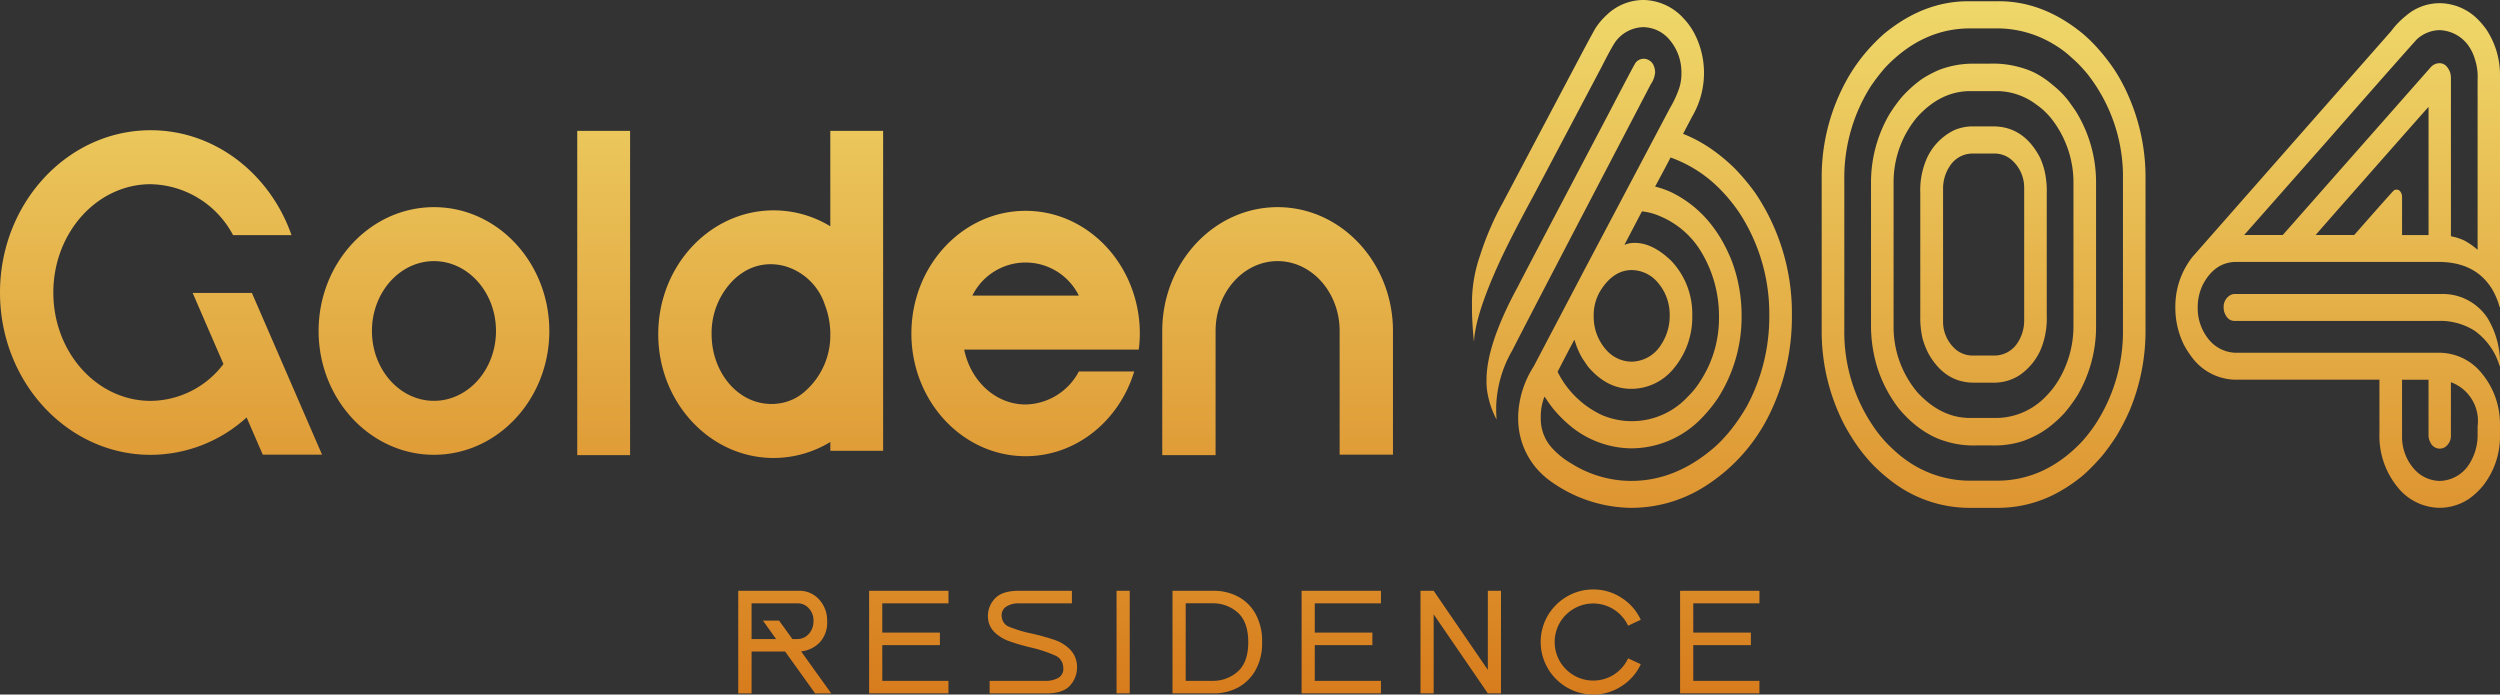 <svg xmlns="http://www.w3.org/2000/svg" xmlns:xlink="http://www.w3.org/1999/xlink" width="432.715" height="120.212" viewBox="0 0 432.715 120.212">
  <rect x="0" y="0" width="432.715" height="120.212" fill="#333333" stroke="none"/>
  <defs>
    <linearGradient id="linear-gradient" x1="0.5" y1="1" x2="0.5" gradientUnits="objectBoundingBox">
      <stop offset="0" stop-color="#d46f11"/>
      <stop offset="1" stop-color="#efd86a"/>
      <stop offset="1" stop-color="#ffed00"/>
      <stop offset="1" stop-color="#fff"/>
      <stop offset="1"/>
    </linearGradient>
  </defs>
  <path id="Objeto_Inteligente_de_Vetor" data-name="Objeto Inteligente de Vetor" d="M45.482,78.695l-2.8-6.448c-.068.061-.13.131-.2.191a24.757,24.757,0,0,1-16.415,6.289C11.692,78.725,0,66.132,0,50.641s11.692-28.1,26.076-28.1c11.137,0,20.66,7.551,24.383,18.153H40.336a16.49,16.49,0,0,0-14.261-8.811c-9.292,0-16.845,8.406-16.845,18.759s7.553,18.744,16.845,18.744a15.951,15.951,0,0,0,12.414-6.134c.066-.079.122-.172.186-.253L33.344,50.7H43.6L55.743,78.695H45.482Zm49.6-21.408c0,11.818-8.958,21.431-19.967,21.431S55.146,69.1,55.146,57.287,64.1,35.856,75.113,35.856,95.08,45.469,95.08,57.287Zm-9.232,0c0-6.666-4.817-12.09-10.736-12.09s-10.736,5.424-10.736,12.09,4.815,12.09,10.736,12.09S85.849,63.952,85.849,57.285ZM99.912,78.775V22.646h9.148V78.775Zm52.945-56.128V78.023h-9.138V76.5A18.906,18.906,0,0,1,133.9,79.27c-11.015,0-19.968-9.622-19.968-21.437S122.89,36.41,133.9,36.41a18.882,18.882,0,0,1,9.814,2.755V22.648h9.138ZM143.72,57.779c0-.014,0-.032,0-.045,0-.3-.016-.626-.045-.964-.013-.167-.029-.33-.048-.494-.012-.1-.025-.207-.039-.313a13.643,13.643,0,0,0-.8-3.156,10.291,10.291,0,0,0-6.536-6.616,8.857,8.857,0,0,0-2.288-.438c-.02,0-.038-.007-.058-.008s-.057,0-.086,0c-.126,0-.249-.022-.376-.022-.094,0-.185.014-.278.017-.249,0-.5.019-.742.044l-.065.008a8.745,8.745,0,0,0-3.8,1.387c-.017.011-.033.023-.049.034-.246.162-.49.33-.722.515-.186.145-.365.3-.541.463-.06.057-.125.106-.185.162a12.956,12.956,0,0,0-3.893,9.472h0v0c0,.013,0,.025,0,.038.017,6.414,4.271,11.638,9.638,12.026h.007c.209.016.417.038.629.038.069,0,.134-.011.2-.013.087,0,.172.011.26.008.192,0,.37-.038.556-.057l.049,0a8.4,8.4,0,0,0,4.9-2.2,12.837,12.837,0,0,0,4.306-9.837.275.275,0,0,1,0-.051Zm23.169,2.73c1.108,5.449,5.445,9.5,10.63,9.5a10.652,10.652,0,0,0,9.215-5.714h9.584c-2.584,8.516-10.031,14.666-18.8,14.666-10.907,0-19.768-9.513-19.768-21.235s8.861-21.235,19.768-21.235c8.769,0,16.23,6.165,18.8,14.681a22.357,22.357,0,0,1,.969,6.554,20.843,20.843,0,0,1-.185,2.787H166.889Zm19.845-9.341a10.276,10.276,0,0,0-18.431,0h18.43Zm54.37,6.116V78.7h-9.231V57.285c0-6.666-4.817-12.09-10.737-12.09S210.4,50.619,210.4,57.285V78.775h-9.231V57.287c0-11.817,8.956-21.431,19.967-21.431s19.967,9.613,19.967,21.429ZM284.562,0a9.557,9.557,0,0,1,6.824,3.163,11.64,11.64,0,0,1,1.991,2.821,14.9,14.9,0,0,1-.462,14.144l-1.6,3.034a24.467,24.467,0,0,1,5.047,2.735,30.646,30.646,0,0,1,4.016,3.376,38.448,38.448,0,0,1,3.448,4.145,37.092,37.092,0,0,1,6.326,20.939v.513A38.187,38.187,0,0,1,306.42,71.4a30.659,30.659,0,0,1-12.3,13.375A23.748,23.748,0,0,1,282.572,87.9h-.355a24.342,24.342,0,0,1-14.359-5,14.145,14.145,0,0,1-2.168-2.137,13.279,13.279,0,0,1-2.914-8.461v-.427a16.793,16.793,0,0,1,2.666-8.418l8.956-17.05L289.04,18.717a18.321,18.321,0,0,0,1.564-3.333,7.961,7.961,0,0,0,.427-2.607v-.3a8.662,8.662,0,0,0-1.884-5.384A6.057,6.057,0,0,0,284.456,4.7a6.149,6.149,0,0,0-5.047,2.821c-.427.684-1.173,2.051-2.239,4.145L265.441,33.844q-4,7.37-5.971,11.666c-2.7,5.94-4.158,10.426-4.336,13.546H255.1v-.042c-.213-2.222-.32-4.1-.32-5.6v-.47a25.046,25.046,0,0,1,1.457-8.889,46.57,46.57,0,0,1,1.812-4.786c.534-1.239,1.173-2.564,1.955-3.974l13.9-26.28c1.137-2.137,1.884-3.5,2.2-4.06a11.934,11.934,0,0,1,2.026-2.393A9.165,9.165,0,0,1,284.347,0h.213Zm0,10.17a1.928,1.928,0,0,1,1.741,1.368,2.975,2.975,0,0,1,.177.982,4.165,4.165,0,0,1-.746,2.051L273.4,38.2c-6.078,11.666-9.987,19.186-11.658,22.476a20.529,20.529,0,0,0-2.773,9.7v.641c0,.6.036,1.111.071,1.539h-.036a15.656,15.656,0,0,1-1.564-4.658,10.878,10.878,0,0,1-.143-1.966v-.213c0-3.974,1.741-9.273,5.26-15.81,4.016-7.734,9.347-17.819,15.923-30.339,2.879-5.513,4.407-8.418,4.621-8.718a1.823,1.823,0,0,1,1.35-.684h.107ZM286.481,32.3a15.388,15.388,0,0,1,2.808.982q7.2,3.525,10.52,12.05a26.775,26.775,0,0,1,1.635,9.315,26.022,26.022,0,0,1-4.158,14.358,25.315,25.315,0,0,1-3.234,3.845A16.925,16.925,0,0,1,282.607,77.6h-.391a16.8,16.8,0,0,1-10.627-4.06,21.633,21.633,0,0,1-2.773-2.821c-.6-.769-1.066-1.453-1.457-2.051h-.036A9.231,9.231,0,0,0,266.684,72v.427a7.507,7.507,0,0,0,1.884,5.042,13.874,13.874,0,0,0,3.376,2.735,19.49,19.49,0,0,0,10.236,3.034h.178c5.189,0,10.058-2.008,14.572-5.982a25.341,25.341,0,0,0,2.666-2.863,32.7,32.7,0,0,0,2.843-4.231,32.742,32.742,0,0,0,3.8-15.6,31.944,31.944,0,0,0-5.153-17.691,28.238,28.238,0,0,0-3.91-4.658,22.531,22.531,0,0,0-8.033-4.957c-.036.128-.925,1.795-2.666,5.042Zm-5.3,10.042v.042a4.245,4.245,0,0,1,1.671-.342h.107c2.062,0,4.158,1.026,6.326,3.119a13.3,13.3,0,0,1,3.625,9.273v.342A13.8,13.8,0,0,1,289.68,63.8a9.473,9.473,0,0,1-7.144,3.5h-.213c-2.807,0-5.3-1.282-7.5-3.889l-.925-1.368a13.078,13.078,0,0,1-1.209-2.692l-.177-.555c-.32.555-1.28,2.393-2.914,5.555a16.194,16.194,0,0,0,7.748,7.521,13.191,13.191,0,0,0,14.82-3.247,14.5,14.5,0,0,0,2.239-2.821,19.872,19.872,0,0,0,3.128-10.811v-.342a21.42,21.42,0,0,0-3.164-11.2,15.061,15.061,0,0,0-7.037-6.026,10.466,10.466,0,0,0-2.879-.812,1.255,1.255,0,0,1-.248-.042l-3.021,5.769Zm-2.773,18.631a5.919,5.919,0,0,0,3.91,1.624h.107a6.092,6.092,0,0,0,5.012-2.821A8.97,8.97,0,0,0,289,54.61a8.493,8.493,0,0,0-2.346-6.026,5.957,5.957,0,0,0-4.23-1.837c-2.026,0-3.8,1.111-5.26,3.333a8.119,8.119,0,0,0-1.316,4.658,8.59,8.59,0,0,0,2.559,6.239ZM345.985.213c5.118,0,9.951,1.88,14.5,5.6A26.72,26.72,0,0,1,363.4,8.717a31.826,31.826,0,0,1,2.7,3.547,30.078,30.078,0,0,1,2.239,4.187,34.949,34.949,0,0,1,3.021,14.273V57.388a35.767,35.767,0,0,1-2.737,13.631,39.883,39.883,0,0,1-2.346,4.529c-.675,1.026-1.386,2.051-2.2,3.076a35.567,35.567,0,0,1-3.412,3.547A26.167,26.167,0,0,1,357,84.779,21.554,21.554,0,0,1,345.985,87.9h-5.3a22.083,22.083,0,0,1-12.475-4.016,30.588,30.588,0,0,1-3.98-3.376,29.314,29.314,0,0,1-2.843-3.461,37.2,37.2,0,0,1-2.239-3.675,35.142,35.142,0,0,1-3.839-15.981V30.723a34.585,34.585,0,0,1,4.621-17.392A29.365,29.365,0,0,1,322.6,9.486,31.273,31.273,0,0,1,326.048,5.9c4.585-3.8,9.454-5.684,14.643-5.684h5.3ZM319.223,56.961a29.046,29.046,0,0,0,5.651,17.734,22.057,22.057,0,0,0,2.843,3.119,20.543,20.543,0,0,0,2.666,2.137A18.99,18.99,0,0,0,341.046,83.2h4.585c5.544,0,10.449-2.265,14.715-6.752a26.015,26.015,0,0,0,2.488-3.247,29.294,29.294,0,0,0,4.621-16.238V31.15a28.763,28.763,0,0,0-6.007-18.161,22.814,22.814,0,0,0-2.95-3.076,17.475,17.475,0,0,0-2.985-2.222,18.9,18.9,0,0,0-9.881-2.778h-4.621c-5.509,0-10.414,2.265-14.679,6.752a32.92,32.92,0,0,0-2.594,3.376,29.574,29.574,0,0,0-4.514,16.11v25.81Zm25.056-45.936a16.835,16.835,0,0,1,5.26.6,14.659,14.659,0,0,1,2.666.982,15.905,15.905,0,0,1,3.128,2.137,15.325,15.325,0,0,1,2.773,2.821l1.066,1.5A23.3,23.3,0,0,1,362.8,31.536V56.577a23.446,23.446,0,0,1-3.234,11.879,27.24,27.24,0,0,1-2.2,2.992,18.865,18.865,0,0,1-1.812,1.752,16.474,16.474,0,0,1-2.63,1.88,19.049,19.049,0,0,1-2.594,1.2,16,16,0,0,1-5.758.812H342.22a16.08,16.08,0,0,1-5.509-.726,12.759,12.759,0,0,1-2.737-1.153,17.532,17.532,0,0,1-2.879-2.008,20.961,20.961,0,0,1-2.523-2.607,23.091,23.091,0,0,1-3.589-6.837,24.583,24.583,0,0,1-1.137-7.094V31.451a23.434,23.434,0,0,1,3.128-11.581,27.007,27.007,0,0,1,2.1-2.948,21.362,21.362,0,0,1,3.589-3.247,20.19,20.19,0,0,1,2.879-1.539,16.3,16.3,0,0,1,6.362-1.111h2.382ZM327.752,56.363a17.551,17.551,0,0,0,4.158,11.581c2.737,2.948,5.758,4.4,9.1,4.4h4.656a12,12,0,0,0,8.388-3.675,14.89,14.89,0,0,0,2.275-2.906,18.182,18.182,0,0,0,2.559-9.486V31.836a17.908,17.908,0,0,0-3.839-11.324,12.461,12.461,0,0,0-2.559-2.393,11.405,11.405,0,0,0-6.86-2.35h-4.585c-3.448,0-6.5,1.5-9.24,4.529a17.572,17.572,0,0,0-4.052,11.452V56.364ZM344.99,21.878q5.278,0,8.1,5.384a12.99,12.99,0,0,1,.818,2.393,15.755,15.755,0,0,1,.355,3.889V54.568a14.2,14.2,0,0,1-.6,4.7,10.4,10.4,0,0,1-4.123,5.684,8.1,8.1,0,0,1-4.549,1.282h-3.341c-3.305,0-5.864-1.624-7.748-4.829a13.537,13.537,0,0,1-1.137-2.821,16.056,16.056,0,0,1-.391-3.845V33.373a13.638,13.638,0,0,1,.818-5.171,10.008,10.008,0,0,1,5.082-5.684,8.287,8.287,0,0,1,3.376-.641h3.341Zm-8.672,33.673a6.319,6.319,0,0,0,2.275,5,4.546,4.546,0,0,0,2.594.982h4.265a4.74,4.74,0,0,0,3.661-2.051,6.972,6.972,0,0,0,1.244-3.931V32.562a6.354,6.354,0,0,0-2.31-5,4.546,4.546,0,0,0-2.594-.982h-4.265a4.678,4.678,0,0,0-3.625,2.051,6.972,6.972,0,0,0-1.244,3.931V55.551Zm86.089-55a9.456,9.456,0,0,1,6.576,2.906,14.294,14.294,0,0,1,1.386,1.666,14.219,14.219,0,0,1,2.346,7.82v40.21h-.071a12.215,12.215,0,0,0-1.28-3.076c-1.919-3.163-5.012-4.743-9.312-4.743H387.08c-2.417,0-4.3,1.239-5.687,3.718a8.875,8.875,0,0,0-1,4.187,8.516,8.516,0,0,0,2.168,5.811,6.183,6.183,0,0,0,4.691,2.008h35.151a9.456,9.456,0,0,1,7.108,3.5,13.74,13.74,0,0,1,3.2,8.931v1.966a13.773,13.773,0,0,1-2.879,8.547,12.506,12.506,0,0,1-2.559,2.393,9.276,9.276,0,0,1-4.869,1.5h-.248a9.452,9.452,0,0,1-7.18-3.589,14.013,14.013,0,0,1-3.128-9.315V65.72H386.9a9.548,9.548,0,0,1-7.144-3.418,15.718,15.718,0,0,1-1.741-2.607,14.463,14.463,0,0,1-1.493-6.368v-.256a13.837,13.837,0,0,1,2.95-8.589l18.268-20.768L413.877,5.383a14.428,14.428,0,0,1,2.559-2.65A8.9,8.9,0,0,1,422.158.554h.248Zm.036,50.338a9.268,9.268,0,0,1,8.1,4.145,14.984,14.984,0,0,1,2.168,8.247v.042h-.071a11.469,11.469,0,0,0-4.371-6.11,11.085,11.085,0,0,0-6.255-1.666H386.8c-.889,0-1.493-.555-1.848-1.666a3.919,3.919,0,0,1-.071-.684,2.326,2.326,0,0,1,1.28-2.179,1.69,1.69,0,0,1,.6-.129h35.684ZM395.111,40.68l25.626-29.057a2.044,2.044,0,0,1,1.493-.684c.818,0,1.421.513,1.848,1.581a3.464,3.464,0,0,1,.143.94V40.894a9.288,9.288,0,0,1,2.382.769,12.626,12.626,0,0,1,2.2,1.539q0,.042.036.042V13.76a9.687,9.687,0,0,0-.462-3.5,7.887,7.887,0,0,0-.818-1.88,6.4,6.4,0,0,0-5.331-3.163,6.007,6.007,0,0,0-3.945,1.624q-4.425,4.935-15.034,17.05Q388.431,40.679,388.431,40.68h6.682Zm12.369,0c4.016-4.573,6.255-7.094,6.789-7.649a.783.783,0,0,1,.534-.213c.462,0,.746.3.925.9a3.357,3.357,0,0,1,.036.555v6.41h4.585V18.5q-.372.384-12.156,13.76c-4.9,5.555-7.357,8.376-7.392,8.418h6.682Zm8.281,25.041v9.913a8.406,8.406,0,0,0,2.061,5.513,6.036,6.036,0,0,0,4.514,2.094,6.189,6.189,0,0,0,5.047-2.906,9.3,9.3,0,0,0,1.457-5.128V73.8a7.152,7.152,0,0,0-4.621-7.649v9.315a2.349,2.349,0,0,1-.959,1.88,1.562,1.562,0,0,1-.889.3h-.213a1.773,1.773,0,0,1-1.493-1.068,2.6,2.6,0,0,1-.32-1.282V65.721H415.76ZM135.9,112.775h-5.813v7.238h-2.308V102.259h10.458a4.562,4.562,0,0,1,3.562,1.525,5.333,5.333,0,0,1,1.368,3.691,5.017,5.017,0,0,1-1.34,3.776,5.254,5.254,0,0,1-3.163,1.5l5.215,7.267h-2.792l-5.186-7.238Zm1.253-2.165h.827a2.619,2.619,0,0,0,2.009-.883,3.2,3.2,0,0,0,.812-2.251,3.027,3.027,0,0,0-.812-2.194,2.567,2.567,0,0,0-1.923-.855h-7.979v6.183h4.246l-2.279-3.192h2.792l2.309,3.192Zm27.014,9.4H150.432V102.26h13.735v2.166H152.711V109.5h9.973v2.166h-9.973v6.183h11.455v2.166Zm19.862-4.531a2.28,2.28,0,0,0-1.439-2.038,23.336,23.336,0,0,0-4.232-1.382,37.075,37.075,0,0,1-3.747-1.1,6.933,6.933,0,0,1-2.48-1.539A3.776,3.776,0,0,1,171,106.82a4.334,4.334,0,0,1,1.14-3.148q1.225-1.411,4.16-1.41h9.233v2.166h-9.261a3.81,3.81,0,0,0-2.108.57,1.766,1.766,0,0,0-.769,1.8,1.993,1.993,0,0,0,1.354,1.724,23.422,23.422,0,0,0,3.89,1.154,37.81,37.81,0,0,1,3.975,1.112,6.9,6.9,0,0,1,2.635,1.667,4.29,4.29,0,0,1,1.169,3.007,4.622,4.622,0,0,1-1.169,3.148q-1.2,1.411-4.132,1.41H171.29V117.85h9.661a4.452,4.452,0,0,0,2.237-.527,1.789,1.789,0,0,0,.841-1.838Zm9.232-13.222h2.279v17.753H193.26Zm25.19,8.891a9.487,9.487,0,0,1-1.2,4.958,7.571,7.571,0,0,1-3.078,2.949,8.745,8.745,0,0,1-4.019.955h-7.209V102.26h7.209a8.839,8.839,0,0,1,4.033.955,7.46,7.46,0,0,1,3.078,2.949A9.642,9.642,0,0,1,218.45,111.151Zm-13.222-6.726v13.422h4.531a6.455,6.455,0,0,0,4.5-1.625q1.8-1.624,1.795-5.073c0-2.3-.6-4.018-1.795-5.1a6.46,6.46,0,0,0-4.5-1.625h-4.531Zm33.8,15.588H225.289V102.26h13.735v2.166H227.568V109.5h9.973v2.166h-9.973v6.183h11.455v2.166Zm18.494,0-9.375-13.678v13.678h-2.279V102.26h2.279l9.375,13.678V102.26H259.8v17.753Zm26.473-5.044a8.927,8.927,0,0,1-3.319,3.79,8.79,8.79,0,0,1-4.888,1.453,8.9,8.9,0,0,1-4.574-1.225,9.11,9.11,0,0,1-3.319-3.319,9.071,9.071,0,0,1,0-9.105,9.155,9.155,0,0,1,3.319-3.305,8.9,8.9,0,0,1,4.574-1.225,8.8,8.8,0,0,1,4.888,1.453,8.94,8.94,0,0,1,3.319,3.79L281.8,108.3a6.66,6.66,0,0,0-9.375-2.949,6.7,6.7,0,0,0-2.436,2.422,6.7,6.7,0,0,0,0,6.7,6.687,6.687,0,0,0,2.436,2.422,6.549,6.549,0,0,0,3.363.9,6.606,6.606,0,0,0,6.012-3.846Zm20.544,5.044H290.8V102.26h13.735v2.166H293.08V109.5h9.973v2.166H293.08v6.183h11.455v2.166Z" fill="url(#linear-gradient)"/>
</svg>
